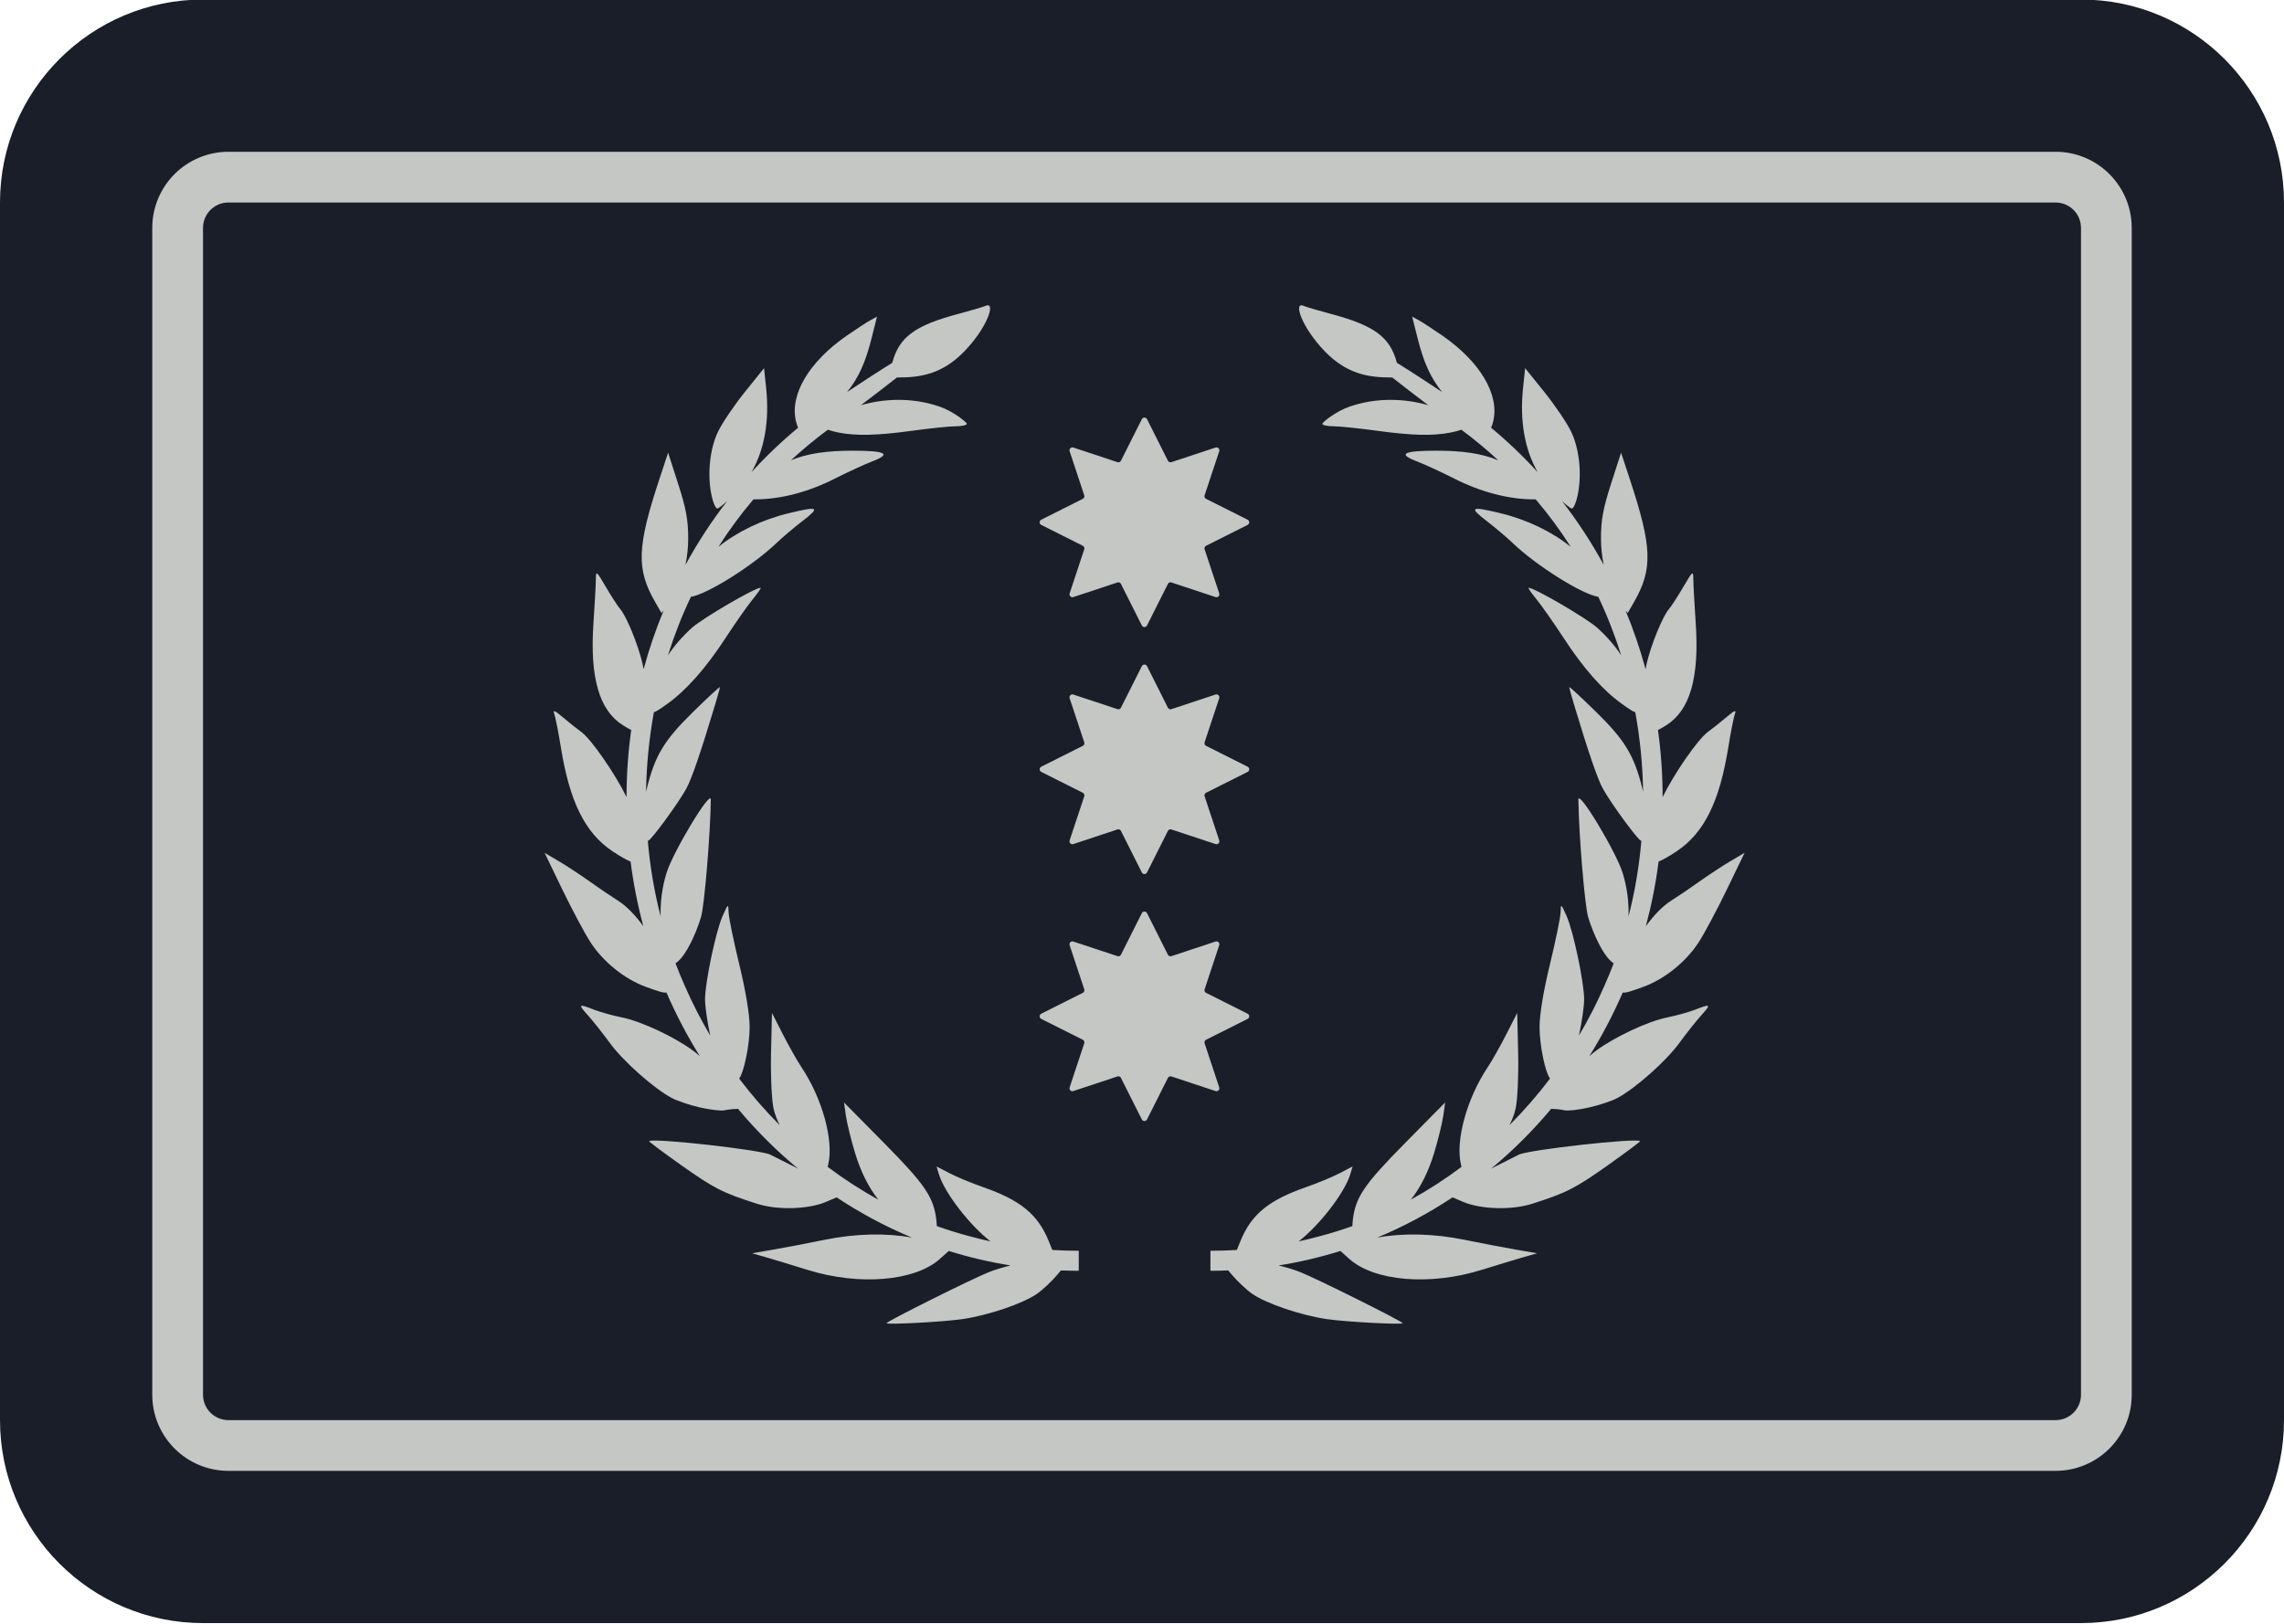 <?xml version="1.0" encoding="UTF-8" standalone="no"?>
<!DOCTYPE svg PUBLIC "-//W3C//DTD SVG 1.1//EN" "http://www.w3.org/Graphics/SVG/1.1/DTD/svg11.dtd">
<svg width="100%" height="100%" viewBox="0 0 90 64" version="1.1" xmlns="http://www.w3.org/2000/svg" xmlns:xlink="http://www.w3.org/1999/xlink" xml:space="preserve" xmlns:serif="http://www.serif.com/" style="fill-rule:evenodd;clip-rule:evenodd;stroke-linejoin:round;stroke-miterlimit:2;">
    <g transform="matrix(1,0,0,1,-220,-250)">
        <g transform="matrix(1,0,0,1,190,59)">
            <rect id="Vorsitzende-der-Kreis--und-Stadtfeuerwehrverbände" serif:id="Vorsitzende der Kreis- und Stadtfeuerwehrverbände" x="30" y="191" width="90" height="64" style="fill:none;"/>
            <clipPath id="_clip1">
                <rect id="Vorsitzende-der-Kreis--und-Stadtfeuerwehrverbände1" serif:id="Vorsitzende der Kreis- und Stadtfeuerwehrverbände" x="30" y="191" width="90" height="64"/>
            </clipPath>
            <g clip-path="url(#_clip1)">
                <g transform="matrix(1,0,0,1,3.4639e-13,125)">
                    <g transform="matrix(1.125,0,0,2.133,-7.125,-51.333)">
                        <path d="M113,58.75C113,56.68 109.814,55 105.889,55L40.111,55C36.186,55 33,56.68 33,58.75L33,81.25C33,83.32 36.186,85 40.111,85L105.889,85C109.814,85 113,83.32 113,81.25L113,58.75Z" style="fill:rgb(25,30,40);"/>
                    </g>
                    <g transform="matrix(0.059,0,0,0.059,45.602,68.602)">
                        <g transform="matrix(1.138,0,0,1.308,-69.675,-114.206)">
                            <path d="M498.979,393.816C499.268,393.316 499.856,393 500.5,393C501.144,393 501.732,393.316 502.021,393.816L514.277,415.037C514.46,415.354 514.769,415.604 515.146,415.74C515.524,415.876 515.945,415.889 516.333,415.778L542.248,408.311C542.859,408.135 543.532,408.274 543.987,408.67C544.442,409.066 544.602,409.651 544.399,410.182L535.816,432.727C535.688,433.064 535.703,433.43 535.86,433.759C536.016,434.087 536.303,434.356 536.668,434.515L561.062,445.177C561.637,445.428 562,445.94 562,446.5C562,447.06 561.637,447.572 561.062,447.823L536.668,458.485C536.303,458.644 536.016,458.913 535.86,459.241C535.703,459.57 535.688,459.936 535.816,460.273L544.399,482.818C544.602,483.349 544.442,483.934 543.987,484.33C543.532,484.726 542.859,484.865 542.248,484.689L516.333,477.222C515.945,477.111 515.524,477.124 515.146,477.26C514.769,477.396 514.46,477.646 514.277,477.963L502.021,499.184C501.732,499.684 501.144,500 500.5,500C499.856,500 499.268,499.684 498.979,499.184L486.723,477.963C486.54,477.646 486.231,477.396 485.854,477.26C485.476,477.124 485.055,477.111 484.667,477.222L458.752,484.689C458.141,484.865 457.468,484.726 457.013,484.33C456.558,483.934 456.398,483.349 456.601,482.818L465.184,460.273C465.312,459.936 465.297,459.57 465.14,459.241C464.984,458.913 464.697,458.644 464.332,458.485L439.938,447.823C439.363,447.572 439,447.06 439,446.5C439,445.94 439.363,445.428 439.938,445.177L464.332,434.515C464.697,434.356 464.984,434.087 465.14,433.759C465.297,433.43 465.312,433.064 465.184,432.727L456.601,410.182C456.398,409.651 456.558,409.066 457.013,408.67C457.468,408.274 458.141,408.135 458.752,408.311L484.667,415.778C485.055,415.889 485.476,415.876 485.854,415.74C486.231,415.604 486.54,415.354 486.723,415.037L498.979,393.816Z" style="fill:rgb(197,199,196);"/>
                        </g>
                        <g transform="matrix(1.138,0,0,1.308,-69.675,-279.206)">
                            <path d="M498.979,393.816C499.268,393.316 499.856,393 500.5,393C501.144,393 501.732,393.316 502.021,393.816L514.277,415.037C514.46,415.354 514.769,415.604 515.146,415.74C515.524,415.876 515.945,415.889 516.333,415.778L542.248,408.311C542.859,408.135 543.532,408.274 543.987,408.67C544.442,409.066 544.602,409.651 544.399,410.182L535.816,432.727C535.688,433.064 535.703,433.43 535.86,433.759C536.016,434.087 536.303,434.356 536.668,434.515L561.062,445.177C561.637,445.428 562,445.94 562,446.5C562,447.06 561.637,447.572 561.062,447.823L536.668,458.485C536.303,458.644 536.016,458.913 535.86,459.241C535.703,459.57 535.688,459.936 535.816,460.273L544.399,482.818C544.602,483.349 544.442,483.934 543.987,484.33C543.532,484.726 542.859,484.865 542.248,484.689L516.333,477.222C515.945,477.111 515.524,477.124 515.146,477.26C514.769,477.396 514.46,477.646 514.277,477.963L502.021,499.184C501.732,499.684 501.144,500 500.5,500C499.856,500 499.268,499.684 498.979,499.184L486.723,477.963C486.54,477.646 486.231,477.396 485.854,477.26C485.476,477.124 485.055,477.111 484.667,477.222L458.752,484.689C458.141,484.865 457.468,484.726 457.013,484.33C456.558,483.934 456.398,483.349 456.601,482.818L465.184,460.273C465.312,459.936 465.297,459.57 465.14,459.241C464.984,458.913 464.697,458.644 464.332,458.485L439.938,447.823C439.363,447.572 439,447.06 439,446.5C439,445.94 439.363,445.428 439.938,445.177L464.332,434.515C464.697,434.356 464.984,434.087 465.14,433.759C465.297,433.43 465.312,433.064 465.184,432.727L456.601,410.182C456.398,409.651 456.558,409.066 457.013,408.67C457.468,408.274 458.141,408.135 458.752,408.311L484.667,415.778C485.055,415.889 485.476,415.876 485.854,415.74C486.231,415.604 486.54,415.354 486.723,415.037L498.979,393.816Z" style="fill:rgb(197,199,196);"/>
                        </g>
                        <g transform="matrix(1.138,0,0,1.308,-69.675,50.794)">
                            <path d="M498.979,393.816C499.268,393.316 499.856,393 500.5,393C501.144,393 501.732,393.316 502.021,393.816L514.277,415.037C514.46,415.354 514.769,415.604 515.146,415.74C515.524,415.876 515.945,415.889 516.333,415.778L542.248,408.311C542.859,408.135 543.532,408.274 543.987,408.67C544.442,409.066 544.602,409.651 544.399,410.182L535.816,432.727C535.688,433.064 535.703,433.43 535.86,433.759C536.016,434.087 536.303,434.356 536.668,434.515L561.062,445.177C561.637,445.428 562,445.94 562,446.5C562,447.06 561.637,447.572 561.062,447.823L536.668,458.485C536.303,458.644 536.016,458.913 535.86,459.241C535.703,459.57 535.688,459.936 535.816,460.273L544.399,482.818C544.602,483.349 544.442,483.934 543.987,484.33C543.532,484.726 542.859,484.865 542.248,484.689L516.333,477.222C515.945,477.111 515.524,477.124 515.146,477.26C514.769,477.396 514.46,477.646 514.277,477.963L502.021,499.184C501.732,499.684 501.144,500 500.5,500C499.856,500 499.268,499.684 498.979,499.184L486.723,477.963C486.54,477.646 486.231,477.396 485.854,477.26C485.476,477.124 485.055,477.111 484.667,477.222L458.752,484.689C458.141,484.865 457.468,484.726 457.013,484.33C456.558,483.934 456.398,483.349 456.601,482.818L465.184,460.273C465.312,459.936 465.297,459.57 465.14,459.241C464.984,458.913 464.697,458.644 464.332,458.485L439.938,447.823C439.363,447.572 439,447.06 439,446.5C439,445.94 439.363,445.428 439.938,445.177L464.332,434.515C464.697,434.356 464.984,434.087 465.14,433.759C465.297,433.43 465.312,433.064 465.184,432.727L456.601,410.182C456.398,409.651 456.558,409.066 457.013,408.67C457.468,408.274 458.141,408.135 458.752,408.311L484.667,415.778C485.055,415.889 485.476,415.876 485.854,415.74C486.231,415.604 486.54,415.354 486.723,415.037L498.979,393.816Z" style="fill:rgb(197,199,196);"/>
                        </g>
                        <g transform="matrix(1,0,0,1,85,-2.968)">
                            <path d="M95.668,621.906C93.666,622.298 89.592,620.911 81.961,618.134C67.715,612.951 53.447,601.469 44.939,588.34C41.101,582.418 32.631,566.548 26.116,553.073L14.271,528.573L23.634,534.088C28.783,537.121 38.224,543.323 44.612,547.871C51,552.418 59.363,558.089 63.196,560.473C68.89,564.015 74.888,570.241 80.238,577.633C76.463,563.598 73.593,549.168 71.698,534.415C69.206,533.47 64.281,530.685 59.441,527.419C41.27,515.159 31.01,494.443 25.164,458.205C23.52,448.014 21.534,437.936 20.75,435.809C19.658,432.842 20.995,433.364 26.497,438.05C30.44,441.41 35.853,445.709 38.525,447.604C45.545,452.584 61.693,476.287 69.001,491.319C69.034,476.088 70.101,461.11 72.132,446.458C70.81,445.952 69.055,444.889 66.611,443.362C50.75,433.453 44.415,411.498 46.912,375.085C47.762,362.685 48.48,349.635 48.507,346.084C48.554,339.808 48.745,339.95 55.336,351.174C59.066,357.524 63.355,364.125 64.868,365.842C68.955,370.481 76.801,389.71 79.665,402.107C79.954,403.357 80.202,404.615 80.408,405.883C84.064,392.405 88.556,379.294 93.822,366.614L92.341,368.378L88.271,361.311C75.402,338.966 75.9,324.444 91.114,278.398L96.776,261.263L103.494,282.142C108.787,298.594 110.207,306.329 110.188,318.618C110.18,324.523 109.534,330.512 108.362,336.217C116.534,321.216 125.848,306.983 136.18,293.646C132.905,296.611 130.339,298.586 129.634,298.586C128.534,298.586 126.809,294.693 125.801,289.934C122.794,275.738 124.559,258.656 130.238,246.981C133.046,241.21 141.082,229.358 148.098,220.644L160.853,204.799L162.242,218.088C164.533,240.007 161.157,259.149 152.469,274.28C162.162,263.657 172.556,253.738 183.572,244.604C183.124,243.636 182.607,242.085 182.181,240.347C177.83,222.587 190.86,200.561 216.025,183.138C222.481,178.668 229.681,173.975 232.025,172.709L236.287,170.407L232.744,184.521C228.661,200.783 224.165,210.977 216.347,220.718C225.669,214.504 237.177,207.006 246.479,201.245C251.078,183.804 261.866,176.135 291.356,168.345C299.007,166.323 306.922,163.975 308.945,163.126C315.922,160.199 309.874,177.96 294.393,193.82C279.522,209.056 264.877,211.039 250.098,211.039C249.92,211.039 249.748,211.039 249.582,211.038C243.534,215.819 235.627,221.918 225.532,229.563C240.5,225.179 259.454,224.113 277.933,230.434C287.497,233.706 296.321,241.11 296.321,241.999C296.321,242.888 292.968,243.623 288.869,243.632C284.77,243.641 271.58,244.998 259.557,246.646C236.228,249.845 222.387,250.161 210.351,247.77C207.712,247.245 205.148,246.544 203.468,245.922C194.912,252.267 186.677,259.081 178.817,266.331C189.908,261.749 202.934,259.903 220.404,259.934C242.254,259.973 246.131,262.091 233.333,266.995C228.081,269.007 216.63,274.28 207.886,278.712C190.466,287.542 171.981,292.388 155.511,292.443L153.759,292.448C145.29,302.436 137.469,313.018 130.393,324.137C142.871,314.145 159.372,306.042 177.409,301.686C197.166,296.914 198.558,297.654 186.821,306.689C181.032,311.145 173.118,317.838 169.233,321.562C153.226,336.906 122.566,356.047 112.015,357.519C106.001,370.165 100.879,383.271 96.659,396.697C100.878,390.269 106.231,384.059 112.579,378.334C119.756,371.862 154.598,351.522 158.509,351.522C159.095,351.522 156.755,354.958 153.309,359.157C149.862,363.356 141.667,375.038 135.097,385.116C121.937,405.301 108.942,419.998 96.234,429.068C91.341,432.561 88.708,434.372 87.293,434.573C84.087,452.089 82.333,469.906 82.053,487.743C82.204,487.067 82.365,486.384 82.536,485.693C88.025,463.502 94.115,453.407 113.451,434.448C123.303,424.788 131.364,417.352 131.364,417.923C131.364,418.494 129.934,423.715 128.186,429.524C118.512,461.68 112.464,479.313 108.892,485.773C103.405,495.698 85.213,520.507 83.424,520.507C83.351,520.507 83.274,520.466 83.194,520.387C84.667,537.494 87.521,554.459 91.777,571.032C91.471,561.664 92.748,551.818 95.613,542.317C99.87,528.195 125.385,485.814 125.29,493.022C124.976,516.719 121.005,564.238 118.719,571.648C114.818,584.293 108.809,596.055 103.951,600.556C103.03,601.41 102.317,602.057 101.713,602.402C103.595,607.355 105.612,612.253 107.766,617.091C107.769,617.099 107.772,617.106 107.775,617.113C112.792,628.677 118.531,639.887 124.922,650.674C124.854,650.365 124.786,650.052 124.718,649.735C122.91,641.305 121.431,630.869 121.431,626.545C121.431,615.223 128.685,580.75 133.169,570.764C136.942,562.361 136.996,562.328 137.17,568.353C137.266,571.713 140.46,587.287 144.267,602.965C148.603,620.822 151.198,636.464 151.214,644.842C151.237,657.016 147.501,674.941 144.241,679.412C152.57,690.401 161.62,700.794 171.298,710.498C169.334,706.563 167.894,702.699 167.143,699.151C165.878,693.172 165.161,676.835 165.513,662.009L166.142,635.541L173.404,649.793C177.399,657.632 183.008,667.551 185.869,671.837C199.767,692.654 207.522,720.866 203.712,736.752L203.326,738.359C214.102,746.454 225.399,753.777 237.128,760.238C230.571,751.87 225.407,741.549 221.711,729.366C218.965,720.314 216.165,708.957 215.489,704.127L214.259,695.345L241.024,722.45C268.643,750.42 274.276,758.79 275.994,774.414C276.141,775.75 276.226,776.92 276.239,777.934C283.301,780.469 290.47,782.7 297.728,784.611C297.737,784.613 297.746,784.615 297.755,784.618C302.519,785.929 307.314,787.107 312.134,788.154C298.859,778.022 281.283,755.926 277.463,742.806L276.09,738.092L284.673,742.578C289.394,745.045 299.438,749.218 306.994,751.851C332.125,760.608 343.683,770.076 350.927,787.839L353.388,793.873C359.261,794.24 365.146,794.42 371.03,794.415L371.03,807.79L371,807.79C367.024,807.79 363.065,807.71 359.126,807.55L356.979,810.12C353.23,814.607 347.002,820.478 343.139,823.168C333.816,829.659 311.006,837.42 293.544,840.044C281.243,841.892 242.667,843.967 242.67,842.78C242.673,841.627 300.817,812.626 311.231,808.584C315.402,806.965 320.358,805.478 325.497,804.224C311.398,801.994 297.618,798.743 284.228,794.547L278.31,799.84C261.574,814.81 224.426,817.912 190,807.213C179.07,803.816 166.239,799.923 161.486,798.563L152.844,796.089L167.448,793.561C175.48,792.171 190.719,789.259 201.312,787.091C221.939,782.87 242.589,782.452 259.689,785.626C242.021,778.292 225.17,769.264 209.319,758.733L202.345,761.719C190.491,766.793 169.889,767.38 156.211,763.032C133.335,755.759 127.411,752.744 105.51,737.23C93.384,728.64 83.734,721.412 84.066,721.167C87.069,718.961 158.728,726.962 165.005,730.205C166.726,731.094 173.947,734.722 181.051,738.268C181.858,738.67 182.693,739.105 183.546,739.565C169.044,727.541 155.621,714.155 143.456,699.591C143.056,699.673 142.523,699.697 141.854,699.702C139.914,699.718 136.537,700.124 134.351,700.604C132.165,701.085 124.893,700.236 118.192,698.718C111.49,697.199 103,694.364 99.326,692.417C87.335,686.064 66.896,667.932 57.916,655.68C53.08,649.083 46.439,640.707 43.157,637.068C36.426,629.604 36.823,629.257 47.369,633.382C51.489,634.993 59.887,637.324 66.029,638.561C78.858,641.144 101.079,651.549 113.582,660.829C114.96,661.852 116.449,663.082 118.002,664.466C109.561,650.96 102.082,636.738 95.668,621.906Z" style="fill:rgb(197,199,196);"/>
                        </g>
                        <g transform="matrix(-1,-1.22465e-16,-1.22465e-16,1,915,-2.968)">
                            <path d="M95.668,621.906C93.666,622.298 89.592,620.911 81.961,618.134C67.715,612.951 53.447,601.469 44.939,588.34C41.101,582.418 32.631,566.548 26.116,553.073L14.271,528.573L23.634,534.088C28.783,537.121 38.224,543.323 44.612,547.871C51,552.418 59.363,558.089 63.196,560.473C68.89,564.015 74.888,570.241 80.238,577.633C76.463,563.598 73.593,549.168 71.698,534.415C69.206,533.47 64.281,530.685 59.441,527.419C41.27,515.159 31.01,494.443 25.164,458.205C23.52,448.014 21.534,437.936 20.75,435.809C19.658,432.842 20.995,433.364 26.497,438.05C30.44,441.41 35.853,445.709 38.525,447.604C45.545,452.584 61.693,476.287 69.001,491.319C69.034,476.088 70.101,461.11 72.132,446.458C70.81,445.952 69.055,444.889 66.611,443.362C50.75,433.453 44.415,411.498 46.912,375.085C47.762,362.685 48.48,349.635 48.507,346.084C48.554,339.808 48.745,339.95 55.336,351.174C59.066,357.524 63.355,364.125 64.868,365.842C68.955,370.481 76.801,389.71 79.665,402.107C79.954,403.357 80.202,404.615 80.408,405.883C84.064,392.405 88.556,379.294 93.822,366.614L92.341,368.378L88.271,361.311C75.402,338.966 75.9,324.444 91.114,278.398L96.776,261.263L103.494,282.142C108.787,298.594 110.207,306.329 110.188,318.618C110.18,324.523 109.534,330.512 108.362,336.217C116.534,321.216 125.848,306.983 136.18,293.646C132.905,296.611 130.339,298.586 129.634,298.586C128.534,298.586 126.809,294.693 125.801,289.934C122.794,275.738 124.559,258.656 130.238,246.981C133.046,241.21 141.082,229.358 148.098,220.644L160.853,204.799L162.242,218.088C164.533,240.007 161.157,259.149 152.469,274.28C162.162,263.657 172.556,253.738 183.572,244.604C183.124,243.636 182.607,242.085 182.181,240.347C177.83,222.587 190.86,200.561 216.025,183.138C222.481,178.668 229.681,173.975 232.025,172.709L236.287,170.407L232.744,184.521C228.661,200.783 224.165,210.977 216.347,220.718C225.669,214.504 237.177,207.006 246.479,201.245C251.078,183.804 261.866,176.135 291.356,168.345C299.007,166.323 306.922,163.975 308.945,163.126C315.922,160.199 309.874,177.96 294.393,193.82C279.522,209.056 264.877,211.039 250.098,211.039C249.92,211.039 249.748,211.039 249.582,211.038C243.534,215.819 235.627,221.918 225.532,229.563C240.5,225.179 259.454,224.113 277.933,230.434C287.497,233.706 296.321,241.11 296.321,241.999C296.321,242.888 292.968,243.623 288.869,243.632C284.77,243.641 271.58,244.998 259.557,246.646C236.228,249.845 222.387,250.161 210.351,247.77C207.712,247.245 205.148,246.544 203.468,245.922C194.912,252.267 186.677,259.081 178.817,266.331C189.908,261.749 202.934,259.903 220.404,259.934C242.254,259.973 246.131,262.091 233.333,266.995C228.081,269.007 216.63,274.28 207.886,278.712C190.466,287.542 171.981,292.388 155.511,292.443L153.759,292.448C145.29,302.436 137.469,313.018 130.393,324.137C142.871,314.145 159.372,306.042 177.409,301.686C197.166,296.914 198.558,297.654 186.821,306.689C181.032,311.145 173.118,317.838 169.233,321.562C153.226,336.906 122.566,356.047 112.015,357.519C106.001,370.165 100.879,383.271 96.659,396.697C100.878,390.269 106.231,384.059 112.579,378.334C119.756,371.862 154.598,351.522 158.509,351.522C159.095,351.522 156.755,354.958 153.309,359.157C149.862,363.356 141.667,375.038 135.097,385.116C121.937,405.301 108.942,419.998 96.234,429.068C91.341,432.561 88.708,434.372 87.293,434.573C84.087,452.089 82.333,469.906 82.053,487.743C82.204,487.067 82.365,486.384 82.536,485.693C88.025,463.502 94.115,453.407 113.451,434.448C123.303,424.788 131.364,417.352 131.364,417.923C131.364,418.494 129.934,423.715 128.186,429.524C118.512,461.68 112.464,479.313 108.892,485.773C103.405,495.698 85.213,520.507 83.424,520.507C83.351,520.507 83.274,520.466 83.194,520.387C84.667,537.494 87.521,554.459 91.777,571.032C91.471,561.664 92.748,551.818 95.613,542.317C99.87,528.195 125.385,485.814 125.29,493.022C124.976,516.719 121.005,564.238 118.719,571.648C114.818,584.293 108.809,596.055 103.951,600.556C103.03,601.41 102.317,602.057 101.713,602.402C103.595,607.355 105.612,612.253 107.766,617.091C107.769,617.099 107.772,617.106 107.775,617.113C112.792,628.677 118.531,639.887 124.922,650.674C124.854,650.365 124.786,650.052 124.718,649.735C122.91,641.305 121.431,630.869 121.431,626.545C121.431,615.223 128.685,580.75 133.169,570.764C136.942,562.361 136.996,562.328 137.17,568.353C137.266,571.713 140.46,587.287 144.267,602.965C148.603,620.822 151.198,636.464 151.214,644.842C151.237,657.016 147.501,674.941 144.241,679.412C152.57,690.401 161.62,700.794 171.298,710.498C169.334,706.563 167.894,702.699 167.143,699.151C165.878,693.172 165.161,676.835 165.513,662.009L166.142,635.541L173.404,649.793C177.399,657.632 183.008,667.551 185.869,671.837C199.767,692.654 207.522,720.866 203.712,736.752L203.326,738.359C214.102,746.454 225.399,753.777 237.128,760.238C230.571,751.87 225.407,741.549 221.711,729.366C218.965,720.314 216.165,708.957 215.489,704.127L214.259,695.345L241.024,722.45C268.643,750.42 274.276,758.79 275.994,774.414C276.141,775.75 276.226,776.92 276.239,777.934C283.301,780.469 290.47,782.7 297.728,784.611C297.737,784.613 297.746,784.615 297.755,784.618C302.519,785.929 307.314,787.107 312.134,788.154C298.859,778.022 281.283,755.926 277.463,742.806L276.09,738.092L284.673,742.578C289.394,745.045 299.438,749.218 306.994,751.851C332.125,760.608 343.683,770.076 350.927,787.839L353.388,793.873C359.261,794.24 365.146,794.42 371.03,794.415L371.03,807.79L371,807.79C367.024,807.79 363.065,807.71 359.126,807.55L356.979,810.12C353.23,814.607 347.002,820.478 343.139,823.168C333.816,829.659 311.006,837.42 293.544,840.044C281.243,841.892 242.667,843.967 242.67,842.78C242.673,841.627 300.817,812.626 311.231,808.584C315.402,806.965 320.358,805.478 325.497,804.224C311.398,801.994 297.618,798.743 284.228,794.547L278.31,799.84C261.574,814.81 224.426,817.912 190,807.213C179.07,803.816 166.239,799.923 161.486,798.563L152.844,796.089L167.448,793.561C175.48,792.171 190.719,789.259 201.312,787.091C221.939,782.87 242.589,782.452 259.689,785.626C242.021,778.292 225.17,769.264 209.319,758.733L202.345,761.719C190.491,766.793 169.889,767.38 156.211,763.032C133.335,755.759 127.411,752.744 105.51,737.23C93.384,728.64 83.734,721.412 84.066,721.167C87.069,718.961 158.728,726.962 165.005,730.205C166.726,731.094 173.947,734.722 181.051,738.268C181.858,738.67 182.693,739.105 183.546,739.565C169.044,727.541 155.621,714.155 143.456,699.591C143.056,699.673 142.523,699.697 141.854,699.702C139.914,699.718 136.537,700.124 134.351,700.604C132.165,701.085 124.893,700.236 118.192,698.718C111.49,697.199 103,694.364 99.326,692.417C87.335,686.064 66.896,667.932 57.916,655.68C53.08,649.083 46.439,640.707 43.157,637.068C36.426,629.604 36.823,629.257 47.369,633.382C51.489,634.993 59.887,637.324 66.029,638.561C78.858,641.144 101.079,651.549 113.582,660.829C114.96,661.852 116.449,663.082 118.002,664.466C109.561,650.96 102.082,636.738 95.668,621.906Z" style="fill:rgb(197,199,196);"/>
                        </g>
                    </g>
                    <g transform="matrix(0.975,0,0,1.733,3.825,-23.333)">
                        <path d="M113,56.731L113,83.269C113,84.224 111.621,85 109.923,85L36.077,85C34.379,85 33,84.224 33,83.269L33,56.731C33,55.776 34.379,55 36.077,55L109.923,55C111.621,55 113,55.776 113,56.731ZM110.949,56.731C110.949,56.412 110.489,56.154 109.923,56.154L36.077,56.154C35.511,56.154 35.051,56.412 35.051,56.731L35.051,83.269C35.051,83.588 35.511,83.846 36.077,83.846L109.923,83.846C110.489,83.846 110.949,83.588 110.949,83.269L110.949,56.731Z" style="fill:rgb(197,199,196);"/>
                    </g>
                </g>
            </g>
        </g>
    </g>
</svg>
